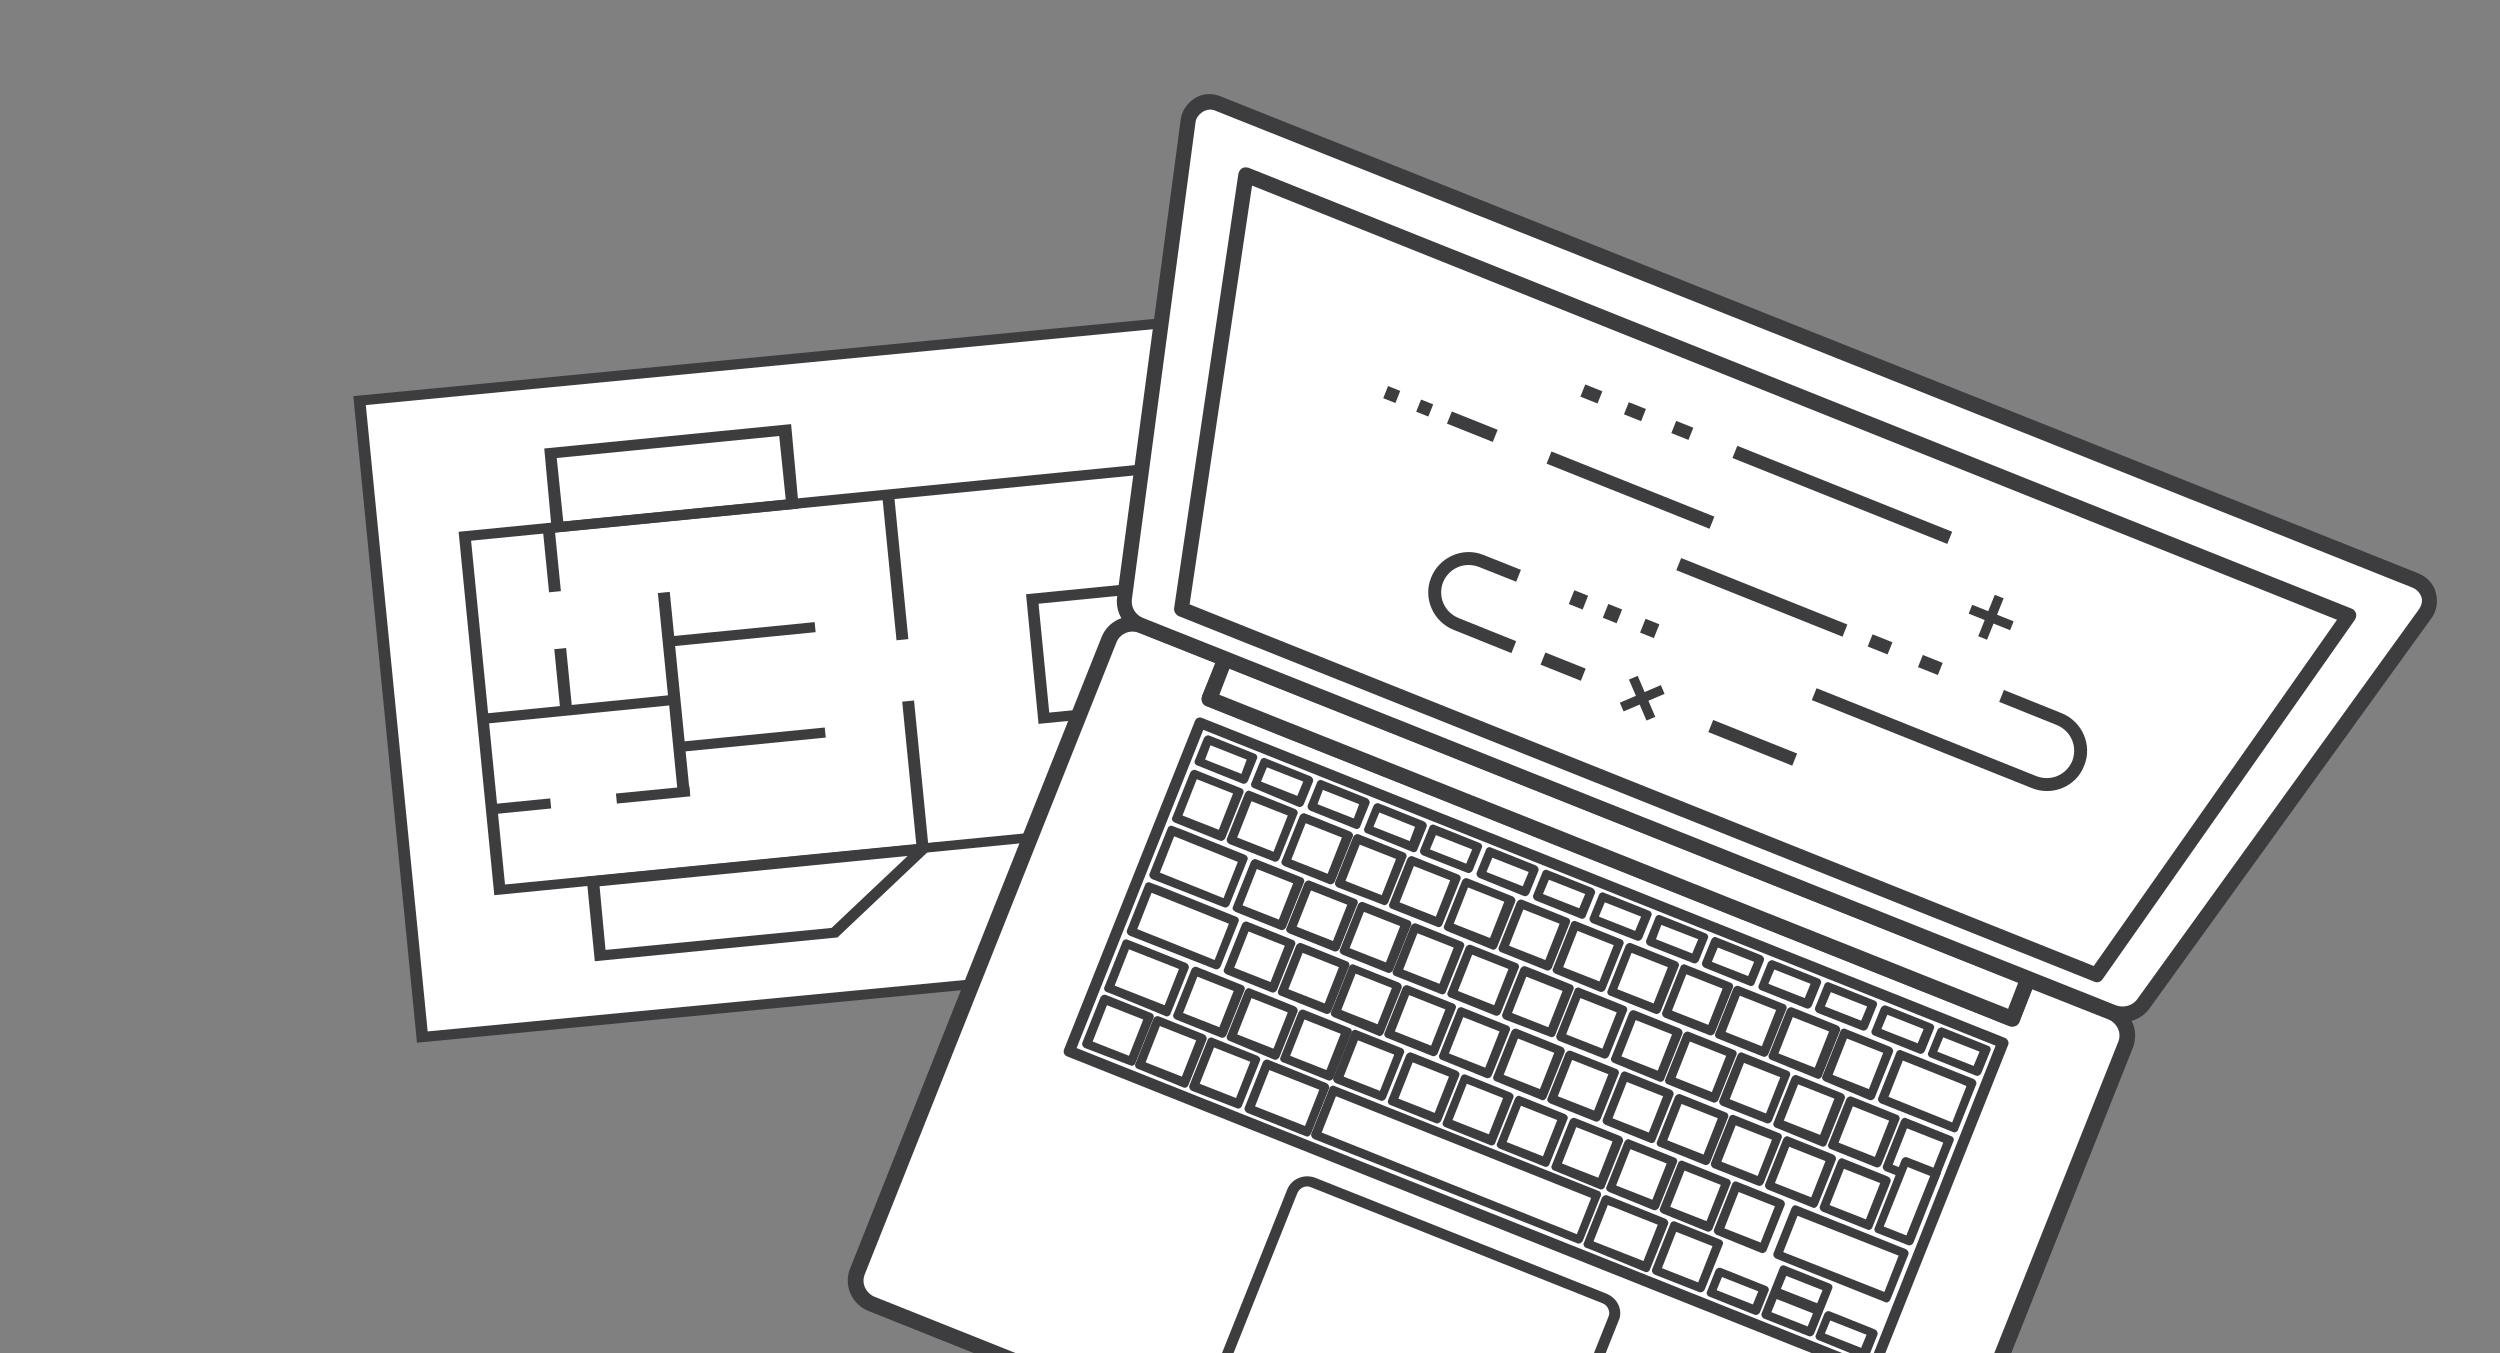 <?xml version="1.0" encoding="UTF-8"?>
<svg xmlns="http://www.w3.org/2000/svg" xmlns:xlink="http://www.w3.org/1999/xlink" id="Ebene_2" viewBox="0 0 420.3 227.5">
  <rect x="0" y="0" width="420.3" height="227.5" fill="#808080" stroke="none"/>
  <defs>
    <style>.cls-1{fill:none;}.cls-2{clip-path:url(#clippath);}.cls-3{fill:#fff;}.cls-4{fill:#3d3d3f;}.cls-5{clip-path:url(#clippath-1);}</style>
    <clipPath id="clippath">
      <rect class="cls-1" width="420.3" height="227.5"></rect>
    </clipPath>
    <clipPath id="clippath-1">
      <rect class="cls-1" width="420.3" height="227.5"></rect>
    </clipPath>
  </defs>
  <g id="Ebene_1-2">
    <g class="cls-2">
      <polygon class="cls-3" points="227.6 159.3 71 174.4 60.4 67.3 217 52.3 227.6 159.3"></polygon>
      <path class="cls-4" d="m228.6,160l-1,.1-157.5,15.2-10.7-108.7,1-.1,157.6-15.2,10.6,108.7Zm-156.7,13.4l154.6-14.8-10.4-105.4-154.6,14.9,10.4,105.3Z"></path>
      <rect class="cls-3" x="80.81" y="84.2" width="120.3" height="59.7" transform="translate(-10.51 14.38) rotate(-5.63)"></rect>
      <path class="cls-4" d="m204.8,138.5l-121.7,12-6-61.1,121.7-12,6,61.1Zm-119.9,10.2l117.9-11.6-5.7-57.8-117.9,11.6,5.7,57.8Z"></path>
      <rect class="cls-3" x="174.4" y="98.6" width="40.6" height="20.1" transform="translate(-9.72 19.63) rotate(-5.63)"></rect>
      <path class="cls-4" d="m217,117.5l-42.4,4.2-2.1-21.8,42.4-4.2,2.1,21.8Zm-40.6,2.3l38.4-3.8-1.8-18.3-38.4,3.8,1.8,18.3Z"></path>
      <line class="cls-1" x1="149.3" y1="83" x2="151.7" y2="107.5"></line>
      <rect class="cls-4" x="149.51" y="83" width="2" height="24.6" transform="translate(-8.64 15.26) rotate(-5.64)"></rect>
      <line class="cls-1" x1="152.7" y1="117.9" x2="155.2" y2="142.8"></line>
      <rect class="cls-4" x="152.9" y="117.81" width="2" height="25" transform="translate(-12.06 15.75) rotate(-5.64)"></rect>
      <path class="cls-4" d="m134.3,85.5l-41.5,4.1-1.3-14.2,41.5-4.1,1.3,14.2Zm-39.6,2.2l37.4-3.7-1.1-10.7-37.4,3.7,1.1,10.7Z"></path>
      <path class="cls-4" d="m140.8,157.6l-40.8,4-1.4-14.2,59.1-5.8-16.9,16Zm-39,2.1l38-3.7,12.8-12.1-51.8,5.1,1,10.7Z"></path>
      <polygon class="cls-4" points="116 133.7 114 133.9 112.5 118.6 81.3 121.7 81.1 120 112.3 116.9 110.6 99.7 112.6 99.5 116 133.7"></polygon>
      <rect class="cls-4" x="114.1" y="123.51" width="24.7" height="1.7" transform="translate(-11.59 13.01) rotate(-5.63)"></rect>
      <rect class="cls-4" x="112.4" y="105.8" width="24.7" height="1.7" transform="translate(-9.86 12.75) rotate(-5.63)"></rect>
      <rect class="cls-4" x="82.8" y="134.7" width="9.8" height="1.7" transform="translate(-12.87 9.26) rotate(-5.63)"></rect>
      <rect class="cls-4" x="103.6" y="132.8" width="12.4" height="1.7" transform="translate(-12.58 11.41) rotate(-5.63)"></rect>
      <rect class="cls-4" x="93.7" y="109.01" width="2" height="10.5" transform="translate(-10.72 9.81) rotate(-5.61)"></rect>
      <rect class="cls-4" x="91.8" y="89.2" width="2" height="10.3" transform="translate(-8.86 9.62) rotate(-5.66)"></rect>
    </g>
    <g class="cls-5">
      <path class="cls-3" d="m355,170.1l-14.1-5.6-2.7,6.8-135-53.8,2.7-6.8-14.1-5.6c-2.2-.9-4.6.2-5.5,2.4l-42.1,106.3c-.9,2.2.2,4.6,2.3,5.5l68.9,27.4c.6-1.3,2-1.9,3.3-1.4l20.6,8.2c1.3.5,1.9,1.9,1.4,3.2l68.9,27.4c2.2.9,4.6-.2,5.5-2.4l42.3-106.2c.9-2.1-.2-4.5-2.4-5.4Z"></path>
      <path class="cls-4" d="m146,220.4c-2.8-1.1-4.2-4.3-3.1-7.1l42.3-106.2c1.1-2.8,4.3-4.2,7.1-3.1l14.1,5.6h0c.3.1.6.4.7.7.1.3.1.7,0,1l-2.2,5.6,132.6,52.8,2.2-5.6c.1-.3.4-.6.7-.7.3-.1.7-.1,1,0l14.1,5.6h0c1.4.5,2.4,1.6,3,2.9.6,1.3.6,2.8.1,4.2l-42.3,106.2c-1.1,2.8-4.3,4.2-7.1,3.1l-68.9-27.4h0c-.6-.3-1-1-.7-1.6.2-.7-.1-1.4-.7-1.6l-20.6-8.2c-.6-.2-1.3.1-1.6.7-.3.6-1,.9-1.6.7l-69.1-27.6h0Zm58.4-108.9l-12.9-5.1c-1.5-.6-3.2.1-3.8,1.6l-42.3,106.2c-.3.7-.3,1.5,0,2.2s.9,1.3,1.6,1.6h0l67.9,27.1c1-1.2,2.7-1.6,4.2-1l20.6,8.2c1.5.6,2.4,2.1,2.4,3.6l67.9,27.1c1.5.6,3.2-.1,3.8-1.6l42.3-106.2c.3-.7.3-1.5,0-2.2s-.9-1.3-1.6-1.6h0l-12.9-5.1-2.1,5.5c-.1.3-.4.6-.7.7-.3.1-.7.1-1,0l-135-53.8h0c-.3-.1-.6-.4-.7-.7-.1-.3-.1-.7,0-1l2.3-5.5Z"></path>
      <path class="cls-4" d="m206.2,235.2c-.9-.4-1.6-1-2-1.9s-.4-1.9,0-2.7l12.2-30.6c.7-1.8,2.8-2.7,4.7-2l49,19.5h0c.9.4,1.6,1,2,1.9s.4,1.9,0,2.7l-12.2,30.6c-.3.9-1,1.6-1.9,2s-1.9.4-2.8,0l-49-19.5h0Zm63.2-16.1l-49-19.5c-.9-.4-1.9.1-2.3,1l-12.2,30.6c-.2.4-.2.9,0,1.4.2.4.5.8,1,.9h0l49,19.5c.4.2.9.2,1.4,0,.4-.2.8-.5.9-1l12.2-30.6c.2-.4.2-.9,0-1.3-.2-.5-.5-.8-1-1h0Z"></path>
      <rect class="cls-3" x="268.51" y="68.4" width="7.3" height="145.3" transform="translate(40.42 341.7) rotate(-68.28)"></rect>
      <path class="cls-4" d="m202.8,118.7c-.3-.1-.6-.4-.7-.7-.1-.3-.1-.7,0-1l2.7-6.8c.3-.7,1-1,1.7-.7l135,53.8h0c.7.3,1,1,.7,1.7l-2.7,6.8c-.1.3-.4.6-.7.7-.3.1-.7.1-1,0l-135-53.8h0Zm3.9-6.3l-1.7,4.4,132.6,52.8,1.7-4.4-132.6-52.8Z"></path>
      <rect class="cls-3" x="228.48" y="103.39" width="59.5" height="145.3" transform="translate(-.87 350.8) rotate(-68.28)"></rect>
      <path class="cls-4" d="m179.4,177.6c-.5-.2-.7-.7-.5-1.2l22-55.2c.2-.5.7-.7,1.2-.5l135,53.8h0c.2.1.4.3.5.5s.1.5,0,.7l-22,55.2c-.2.5-.7.7-1.2.5l-135-53.8h0Zm22.9-54.9l-21.3,53.5,133.3,53.1,21.2-53.5-133.2-53.1Z"></path>
      <path class="cls-3" d="m406.1,97.6l-19.5-7.8L224.2,25.1l-19.5-7.8c-2.2-.9-4.6.6-5,2.9l-10.7,80.2c-.3,2,.8,3.8,2.7,4.6l.5.2,162.5,64.7.5.2c1.8.7,3.9.1,5.1-1.5l47.4-65.6c1.4-1.8.6-4.5-1.6-5.4Z"></path>
      <path class="cls-4" d="m191.3,106.3c-2.4-.9-3.8-3.4-3.5-5.9l10.7-80.3c.2-1.5,1.1-2.8,2.4-3.6,1.3-.8,2.9-.9,4.3-.3l201.4,80.2h0c1.4.6,2.5,1.7,2.9,3.2s.2,3-.7,4.3l-47.4,65.6c-1.5,2.1-4.2,2.9-6.6,1.9l-.5-.2-163-64.9h0Zm214.3-7.5L204.3,18.6c-.7-.3-1.4-.2-2.1.2-.6.4-1.1,1-1.2,1.7l-10.7,80.2c-.2,1.4.6,2.7,1.9,3.2h0l.5.2,162.5,64.7.5.2c1.3.5,2.8.1,3.6-1l47.4-65.6c.4-.6.6-1.3.4-2-.3-.8-.8-1.3-1.5-1.6Z"></path>
      <rect class="cls-3" x="204.14" y="123.64" width="4" height="8.1" transform="translate(11.23 271.95) rotate(-68.28)"></rect>
      <path class="cls-4" d="m201.3,128.7c-.4-.1-.6-.6-.4-.9l1.5-3.7c.1-.2.2-.3.4-.4s.4-.1.6,0l7.5,3h0c.4.1.6.6.4.9l-1.5,3.7c-.1.2-.2.3-.4.4s-.4.1-.6,0l-7.5-3h0Zm2.2-3.4l-.9,2.4,6.1,2.4.9-2.4-6.1-2.4Z"></path>
      <rect class="cls-3" x="213.53" y="127.46" width="4" height="8.1" transform="translate(13.54 283) rotate(-68.26)"></rect>
      <path class="cls-4" d="m210.8,132.5c-.4-.1-.6-.6-.4-.9l1.5-3.7c.1-.4.6-.6.9-.4l7.5,3h0c.2.1.3.2.4.4.1.2.1.4,0,.6l-1.5,3.7c-.1.2-.2.3-.4.4-.2.1-.4.1-.6,0l-7.4-3.1h0Zm2.2-3.5l-1,2.4,6.1,2.4,1-2.4-6.1-2.4Z"></path>
      <rect class="cls-3" x="223.02" y="131.23" width="4" height="8.1" transform="translate(16.05 294.22) rotate(-68.27)"></rect>
      <path class="cls-4" d="m220.3,136.3c-.2-.1-.3-.2-.4-.4-.1-.2-.1-.4,0-.6l1.5-3.7c.1-.4.6-.6.9-.4l7.5,3h0c.2.1.3.2.4.4.1.2.1.4,0,.6l-1.5,3.7c-.1.4-.6.6-.9.4l-7.5-3h0Zm2.1-3.5l-.9,2.4,6.1,2.4.9-2.4-6.1-2.4Z"></path>
      <rect class="cls-3" x="232.55" y="134.99" width="4" height="8.1" transform="translate(18.52 305.41) rotate(-68.26)"></rect>
      <path class="cls-4" d="m229.8,140.1c-.4-.1-.6-.6-.4-.9l1.5-3.7c.1-.2.2-.3.4-.4.2-.1.4-.1.6,0l7.5,3h0c.2.1.3.2.4.4.1.2.1.4,0,.6l-1.5,3.7c-.1.4-.6.6-.9.4l-7.6-3.1h0Zm2.1-3.5l-1,2.4,6.1,2.4.9-2.4-6-2.4Z"></path>
      <rect class="cls-3" x="242.05" y="138.75" width="4" height="8.1" transform="translate(21.01 316.6) rotate(-68.26)"></rect>
      <path class="cls-4" d="m239.2,143.8c-.2-.1-.3-.2-.4-.4-.1-.2-.1-.4,0-.6l1.5-3.7c.1-.4.6-.6.9-.4l7.5,3h0c.4.1.6.6.4.9l-1.5,3.7c-.1.2-.2.3-.4.4-.2.1-.4.1-.6,0l-7.4-2.9h0Zm2.2-3.4l-1,2.4,6.1,2.4,1-2.4-6.1-2.4Z"></path>
      <rect class="cls-3" x="251.47" y="142.49" width="4" height="8.1" transform="translate(23.53 327.78) rotate(-68.28)"></rect>
      <path class="cls-4" d="m248.7,147.6c-.2-.1-.3-.2-.4-.4-.1-.2-.1-.4,0-.6l1.5-3.7c.1-.4.6-.6.9-.4l7.5,3h0c.2.1.3.2.4.4.1.2.1.4,0,.6l-1.5,3.7c-.1.2-.2.3-.4.4-.2.1-.4.1-.6,0l-7.4-3h0Zm2.2-3.4l-1,2.4,6.1,2.4,1-2.4-6.1-2.4Z"></path>
      <rect class="cls-3" x="260.94" y="146.34" width="4" height="8.1" transform="translate(25.96 339.05) rotate(-68.29)"></rect>
      <path class="cls-4" d="m258.2,151.4c-.2-.1-.3-.2-.4-.4-.1-.2-.1-.4,0-.6l1.5-3.7c.1-.4.6-.6.9-.4l7.5,3h0c.2.1.3.2.4.4s.1.4,0,.6l-1.5,3.7c-.1.4-.6.6-.9.4l-7.5-3h0Zm2.2-3.5l-1,2.4,6.1,2.4,1-2.4-6.1-2.4Z"></path>
      <rect class="cls-3" x="270.44" y="150.11" width="4" height="8.1" transform="translate(28.36 350.15) rotate(-68.27)"></rect>
      <path class="cls-4" d="m267.7,155.2c-.2-.1-.3-.2-.4-.4s-.1-.4,0-.6l1.5-3.7c.1-.4.6-.6.9-.4l7.5,3h0c.4.1.6.6.4.9l-1.5,3.7c-.1.2-.2.3-.4.4s-.4.1-.6,0l-7.4-2.9h0Zm2.1-3.5l-1,2.4,6.1,2.4,1-2.4-6.1-2.4Z"></path>
      <rect class="cls-3" x="279.97" y="153.89" width="4" height="8.1" transform="translate(30.78 361.3) rotate(-68.25)"></rect>
      <path class="cls-4" d="m277.2,159c-.2-.1-.3-.2-.4-.4s-.1-.4,0-.6l1.5-3.7c.1-.4.6-.6.9-.4l7.5,3h0c.4.1.6.6.4.9l-1.5,3.7c-.1.2-.2.3-.4.4s-.4.1-.6,0l-7.4-2.9h0Zm2.1-3.5l-.9,2.4,6.1,2.4,1-2.4-6.2-2.4Z"></path>
      <rect class="cls-3" x="289.38" y="157.62" width="4" height="8.1" transform="translate(33.24 372.39) rotate(-68.25)"></rect>
      <path class="cls-4" d="m286.6,162.7c-.2-.1-.3-.2-.4-.4s-.1-.4,0-.6l1.5-3.7c.2-.4.6-.6.9-.4l7.5,3h0c.2.1.3.2.4.4s.1.4,0,.6l-1.5,3.7c-.1.4-.6.6-.9.4l-7.5-3h0Zm2.2-3.4l-1,2.4,6.1,2.4,1-2.4-6.1-2.4Z"></path>
      <rect class="cls-3" x="298.88" y="161.39" width="4" height="8.1" transform="translate(35.92 383.83) rotate(-68.3)"></rect>
      <path class="cls-4" d="m296.1,166.5c-.4-.1-.6-.6-.4-.9l1.5-3.7c.1-.2.2-.3.4-.4s.4-.1.6,0l7.5,3h0c.4.1.6.6.4.9l-1.5,3.7c-.1.2-.2.3-.4.4s-.4.1-.6,0l-7.5-3h0Zm2.2-3.5l-1,2.4,6.1,2.4,1-2.4-6.1-2.4Z"></path>
      <rect class="cls-3" x="308.36" y="165.25" width="4" height="8.1" transform="translate(38.12 394.84) rotate(-68.25)"></rect>
      <path class="cls-4" d="m305.6,170.3c-.2-.1-.3-.2-.4-.4s-.1-.4,0-.6l1.5-3.7c.1-.4.6-.6.9-.4l7.5,3c.4.1.6.6.4.9l-1.5,3.7c-.1.2-.2.3-.4.4s-.4.1-.6,0l-7.4-2.9h0Zm2.2-3.5l-1,2.4,6.1,2.4,1-2.4-6.1-2.4Z"></path>
      <rect class="cls-3" x="290.22" y="213.01" width="3.8" height="8.1" transform="translate(-17.5 408.34) rotate(-68.32)"></rect>
      <path class="cls-4" d="m287.4,218c-.4-.1-.6-.6-.4-.9l1.4-3.5c.1-.2.2-.3.4-.4s.4-.1.6,0l7.5,3h0c.4.1.6.6.4.9l-1.4,3.5c-.1.2-.2.3-.4.4s-.4.1-.6,0l-7.5-3h0Zm2.1-3.3l-.9,2.2,6.1,2.4.9-2.2-6.1-2.4Z"></path>
      <rect class="cls-3" x="299.46" y="216.69" width="3.8" height="8.1" transform="translate(-15.26 418.98) rotate(-68.27)"></rect>
      <path class="cls-4" d="m296.6,221.7c-.2-.1-.3-.2-.4-.4s-.1-.4,0-.6l1.4-3.5c.1-.4.6-.6.9-.4l7.5,3h0c.4.1.6.6.4.9l-1.4,3.5c-.1.2-.2.3-.4.4s-.4.1-.6,0l-7.4-2.9h0Zm2.1-3.3l-.9,2.2,6.1,2.4.9-2.2-6.1-2.4Z"></path>
      <rect class="cls-3" x="300.96" y="212.7" width="3.8" height="8.1" transform="translate(-10.58 417.89) rotate(-68.28)"></rect>
      <path class="cls-4" d="m298.2,217.7c-.2-.1-.3-.2-.4-.4s-.1-.4,0-.6l1.4-3.5c.1-.4.6-.6.9-.4l7.5,3h0c.4.1.6.6.4.9l-1.4,3.5c-.1.2-.2.3-.4.4s-.4.1-.6,0l-7.4-2.9Zm2.1-3.2l-.9,2.2,6.1,2.4.9-2.2-6.1-2.4Z"></path>
      <rect class="cls-3" x="308.5" y="220.25" width="3.8" height="8.1" transform="translate(-12.85 429.65) rotate(-68.28)"></rect>
      <path class="cls-4" d="m305.7,225.3c-.4-.1-.6-.6-.4-.9l1.4-3.5c.1-.2.2-.3.4-.4s.4-.1.6,0l7.5,3h0c.2.1.3.2.4.4s.1.4,0,.6l-1.4,3.5c-.1.4-.6.6-.9.4l-7.6-3.1h0Zm2-3.3l-.9,2.2,6.1,2.4.9-2.2-6.1-2.4Z"></path>
      <rect class="cls-3" x="317.88" y="169.03" width="4" height="8.1" transform="translate(40.72 406.21) rotate(-68.28)"></rect>
      <path class="cls-4" d="m315.1,174.1c-.4-.1-.6-.6-.4-.9l1.5-3.7c.1-.2.2-.3.4-.4s.4-.1.6,0l7.5,3c.4.1.6.6.4.9l-1.5,3.7c-.1.2-.2.3-.4.4s-.4.1-.6,0l-7.5-3h0Zm2.2-3.5l-1,2.4,6.1,2.4,1-2.4-6.1-2.4Z"></path>
      <rect class="cls-3" x="327.3" y="172.74" width="4" height="8.1" transform="translate(43.19 417.27) rotate(-68.28)"></rect>
      <path class="cls-4" d="m324.6,177.8c-.4-.1-.6-.6-.4-.9l1.5-3.7c.1-.2.2-.3.4-.4s.4-.1.6,0l7.5,3h0c.4.1.6.6.4.9l-1.5,3.7c-.1.2-.2.3-.4.4s-.4.1-.6,0l-7.5-3h0Zm2.1-3.4l-1,2.4,6.1,2.4,1-2.4-6.1-2.4Z"></path>
      <rect class="cls-3" x="198.99" y="131.27" width="8.1" height="8.1" transform="translate(2.24 273.94) rotate(-68.3)"></rect>
      <path class="cls-4" d="m197.5,138.3c-.4-.2-.6-.6-.4-.9l3-7.5c.1-.2.2-.3.4-.4s.4-.1.6,0l7.5,3h0c.4.1.6.6.4.9l-3,7.5c-.1.2-.2.3-.4.4-.2.1-.4.1-.6,0l-7.5-3h0Zm3.7-7.3l-2.4,6.1,6.1,2.4,2.4-6.1-6.1-2.4Z"></path>
      <rect class="cls-3" x="208.22" y="134.9" width="8.1" height="8.1" transform="translate(4.58 284.66) rotate(-68.26)"></rect>
      <path class="cls-4" d="m206.7,141.9c-.2-.1-.3-.2-.4-.4-.1-.2-.1-.4,0-.6l3-7.5c.2-.4.6-.6.9-.4l7.5,3h0c.4.2.6.6.4.9l-3,7.5c-.1.2-.2.3-.4.4-.2.1-.4.1-.6,0l-7.4-2.9h0Zm3.7-7.2l-2.4,6.1,6.1,2.4,2.4-6.1-6.1-2.4Z"></path>
      <rect class="cls-3" x="217.32" y="138.61" width="8.1" height="8.1" transform="translate(6.95 295.56) rotate(-68.29)"></rect>
      <path class="cls-4" d="m215.9,145.6c-.4-.2-.6-.6-.4-.9l3-7.5c.1-.2.2-.3.4-.4.2-.1.4-.1.6,0l7.5,3h0c.4.2.6.6.4.9l-3,7.5c-.1.2-.2.3-.4.4-.2.1-.4.1-.6,0l-7.5-3h0Zm3.6-7.2l-2.4,6.1,6.1,2.4,2.4-6.1-6.1-2.4Z"></path>
      <rect class="cls-3" x="226.39" y="142.19" width="8.1" height="8.1" transform="translate(9.33 306.25) rotate(-68.29)"></rect>
      <path class="cls-4" d="m224.9,149.2c-.2-.1-.3-.2-.4-.4-.1-.2-.1-.4,0-.6l3-7.5c.1-.2.2-.3.4-.4.2-.1.4-.1.6,0l7.5,3h0c.4.1.6.6.4.9l-3,7.5c-.2.4-.6.6-.9.4l-7.6-2.9h0Zm3.7-7.2l-2.4,6.1,6.1,2.4,2.4-6.1-6.1-2.4Z"></path>
      <rect class="cls-3" x="235.56" y="145.86" width="8.1" height="8.1" transform="translate(11.72 317.1) rotate(-68.3)"></rect>
      <path class="cls-4" d="m234,152.8c-.4-.1-.6-.6-.4-.9l3-7.5c.1-.2.2-.3.4-.4.2-.1.4-.1.6,0l7.5,3h0c.4.1.6.6.4.9l-3,7.5c-.1.4-.6.6-.9.4l-7.6-3h0Zm3.7-7.2l-2.4,6.1,6.1,2.4,2.4-6.1-6.1-2.4Z"></path>
      <rect class="cls-3" x="244.7" y="149.42" width="8.1" height="8.1" transform="translate(14.1 327.74) rotate(-68.27)"></rect>
      <path class="cls-4" d="m243.2,156.5c-.4-.2-.6-.6-.4-.9l3-7.5c.1-.2.2-.3.4-.4.2-.1.4-.1.6,0l7.5,3h0c.2.1.3.2.4.4.1.2.1.4,0,.6l-3,7.5c-.2.4-.6.6-.9.4l-7.6-3.1h0Zm3.6-7.3l-2.4,6.1,6.1,2.4,2.4-6.1-6.1-2.4Z"></path>
      <rect class="cls-3" x="253.93" y="153.15" width="8.1" height="8.1" transform="translate(16.48 338.71) rotate(-68.28)"></rect>
      <path class="cls-4" d="m252.4,160.1c-.4-.1-.6-.6-.4-.9l3-7.5c.1-.2.2-.3.4-.4.2-.1.4-.1.6,0l7.5,3h0c.4.1.6.6.4.9l-3,7.5c-.1.2-.2.3-.4.4-.2.1-.4.1-.6,0l-7.5-3h0Zm3.7-7.2l-2.4,6.1,6.1,2.4,2.4-6.1-6.1-2.4Z"></path>
      <rect class="cls-3" x="263.01" y="156.74" width="8.1" height="8.1" transform="translate(18.83 349.36) rotate(-68.27)"></rect>
      <path class="cls-4" d="m261.5,163.7c-.4-.2-.6-.6-.4-.9l3-7.5c.1-.4.6-.6.9-.4l7.5,3h0c.4.1.6.6.4.9l-3,7.5c-.1.2-.2.3-.4.4s-.4.1-.6,0l-7.4-3h0Zm3.7-7.2l-2.4,6.1,6.1,2.4,2.4-6.1-6.1-2.4Z"></path>
      <rect class="cls-3" x="272.11" y="160.43" width="8.1" height="8.1" transform="translate(21.19 360.21) rotate(-68.29)"></rect>
      <path class="cls-4" d="m270.7,167.4c-.4-.1-.6-.6-.4-.9l3-7.5c.1-.2.2-.3.4-.4s.4-.1.6,0l7.5,3h0c.4.2.6.6.4.9l-3,7.5c-.1.2-.2.3-.4.4s-.4.1-.6,0l-7.5-3h0Zm3.6-7.2l-2.4,6.1,6.1,2.4,2.4-6.1-6.1-2.4Z"></path>
      <rect class="cls-3" x="281.32" y="164.1" width="8.1" height="8.1" transform="translate(23.56 371.05) rotate(-68.28)"></rect>
      <path class="cls-4" d="m279.9,171.1c-.2-.1-.3-.2-.4-.4s-.1-.4,0-.6l3-7.5c.1-.4.6-.6.9-.4l7.5,3h0c.4.1.6.6.4.9l-3,7.5c-.1.2-.2.3-.4.4s-.4.1-.6,0l-7.4-2.9h0Zm3.6-7.3l-2.4,6.1,6.1,2.4,2.4-6.1-6.1-2.4Z"></path>
      <rect class="cls-3" x="290.34" y="167.65" width="8.1" height="8.1" transform="translate(25.98 381.7) rotate(-68.29)"></rect>
      <path class="cls-4" d="m288.8,174.6c-.4-.1-.6-.6-.4-.9l3-7.5c.1-.2.2-.3.4-.4s.4-.1.6,0l7.5,3h0c.4.1.6.6.4.9l-3,7.5c-.1.2-.2.3-.4.4s-.4.1-.6,0l-7.5-3h0Zm3.7-7.2l-2.4,6.1,6.1,2.4,2.4-6.1-6.1-2.4Z"></path>
      <rect class="cls-3" x="299.19" y="171.21" width="8.1" height="8.1" transform="translate(28.22 392.13) rotate(-68.28)"></rect>
      <path class="cls-4" d="m297.8,178.2c-.4-.1-.6-.6-.4-.9l3-7.5c.1-.2.2-.3.4-.4s.4-.1.6,0l7.5,3h0c.2.1.3.2.4.4s.1.4,0,.6l-3,7.5c-.1.4-.6.6-.9.4l-7.6-3.1h0Zm3.6-7.2l-2.4,6.1,6.1,2.4,2.4-6.1-6.1-2.4Z"></path>
      <rect class="cls-3" x="308.27" y="174.79" width="8.1" height="8.1" transform="translate(30.48 402.67) rotate(-68.25)"></rect>
      <path class="cls-4" d="m306.8,181.8c-.4-.2-.6-.6-.4-.9l3-7.5c.1-.4.6-.6.9-.4l7.5,3h0c.2.1.3.2.4.4s.1.4,0,.6l-3,7.5c-.1.2-.2.3-.4.4s-.4.1-.6,0l-7.4-3.1h0Zm3.7-7.2l-2.4,6.1,6.1,2.4,2.4-6.1-6.1-2.4Z"></path>
      <polygon class="cls-3" points="329.9 181.5 324 179.2 319.5 177.4 316.5 184.9 321 186.7 327 189 328.5 189.7 331.5 182.2 329.9 181.5"></polygon>
      <path class="cls-4" d="m316.2,185.5c-.2-.1-.3-.2-.4-.4s-.1-.4,0-.6l3-7.5c.1-.4.6-.6.9-.4l12.1,4.8h0c.2.1.3.2.4.4s.1.4,0,.6l-3,7.5c-.1.4-.6.6-.9.4l-12.1-4.8h0Zm3.7-7.2l-2.4,6.1,10.7,4.3,2.4-6.1-.9-.4h0l-9.8-3.9Z"></path>
      <rect class="cls-3" x="318.46" y="189.82" width="8.1" height="8.1" transform="translate(23.05 421.73) rotate(-68.28)"></rect>
      <path class="cls-4" d="m317,196.9c-.2-.1-.3-.2-.4-.4s-.1-.4,0-.6l3-7.5c.2-.4.6-.6.9-.4l7.5,3h0c.4.1.6.6.4.9l-3,7.5c-.1.2-.2.3-.4.4s-.4.1-.6,0l-7.4-2.9h0Zm3.6-7.2l-2.4,6.1,6.1,2.4,2.4-6.1-6.1-2.4Z"></path>
      <rect class="cls-3" x="309.33" y="186.2" width="8.1" height="8.1" transform="translate(20.71 411.03) rotate(-68.29)"></rect>
      <path class="cls-4" d="m307.8,193.2c-.4-.1-.6-.6-.4-.9l3-7.5c.1-.2.2-.3.4-.4s.4-.1.6,0l7.5,3h0c.4.1.6.6.4.9l-3,7.5c-.1.2-.2.3-.4.4s-.4.1-.6,0l-7.5-3h0Zm3.7-7.2l-2.4,6.1,6.1,2.4,2.4-6.1-6.1-2.4Z"></path>
      <rect class="cls-3" x="300.11" y="182.56" width="8.1" height="8.1" transform="translate(18.28 400.18) rotate(-68.29)"></rect>
      <path class="cls-4" d="m298.6,189.6c-.4-.1-.6-.6-.4-.9l3-7.5c.1-.2.2-.3.4-.4s.4-.1.6,0l7.5,3h0c.2.1.3.2.4.4s.1.4,0,.6l-3,7.5c-.1.4-.6.6-.9.4l-7.6-3.1h0Zm3.7-7.3l-2.4,6.1,6.1,2.4,2.4-6.1-6.1-2.4Z"></path>
      <rect class="cls-3" x="291.03" y="178.97" width="8.1" height="8.1" transform="translate(15.85 389.41) rotate(-68.28)"></rect>
      <path class="cls-4" d="m289.5,185.9c-.2-.1-.3-.2-.4-.4s-.1-.4,0-.6l3-7.5c.2-.4.6-.6.9-.4l7.5,3h0c.4.1.6.6.4.9l-3,7.5c-.1.2-.2.3-.4.4s-.4.1-.6,0l-7.4-2.9h0Zm3.7-7.2l-2.4,6.1,6.1,2.4,2.4-6.1-6.1-2.4Z"></path>
      <rect class="cls-3" x="281.94" y="175.36" width="8.1" height="8.1" transform="translate(13.5 378.72) rotate(-68.28)"></rect>
      <path class="cls-4" d="m280.4,182.3c-.4-.1-.6-.6-.4-.9l3-7.5c.1-.2.2-.3.4-.4s.4-.1.6,0l7.5,3h0c.4.1.6.6.4.9l-3,7.5c-.1.2-.2.3-.4.4s-.4.1-.6,0l-7.5-3h0Zm3.7-7.2l-2.4,6.1,6.1,2.4,2.4-6.1-6.1-2.4Z"></path>
      <rect class="cls-3" x="272.78" y="171.65" width="8.1" height="8.1" transform="translate(11.14 367.82) rotate(-68.27)"></rect>
      <path class="cls-4" d="m271.3,178.7c-.4-.2-.6-.6-.4-.9l3-7.5c.1-.2.2-.3.4-.4s.4-.1.6,0l7.5,3h0c.2.1.3.2.4.4s.1.4,0,.6l-3,7.5c-.1.4-.6.6-.9.4l-7.6-3.1h0Zm3.7-7.2l-2.4,6.1,6.1,2.4,2.4-6.1-6.1-2.4Z"></path>
      <rect class="cls-3" x="263.53" y="167.93" width="8.1" height="8.1" transform="translate(8.82 356.97) rotate(-68.29)"></rect>
      <path class="cls-4" d="m262.1,175c-.2-.1-.3-.2-.4-.4s-.1-.4,0-.6l3-7.5c.1-.4.6-.6.9-.4l7.5,3h0c.4.1.6.6.4.9l-3,7.5c-.1.2-.2.3-.4.4s-.4.1-.6,0l-7.4-2.9h0Zm3.6-7.2l-2.4,6.1,6.1,2.4,2.4-6.1-6.1-2.4Z"></path>
      <rect class="cls-3" x="254.46" y="164.35" width="8.1" height="8.1" transform="translate(6.41 346.25) rotate(-68.28)"></rect>
      <path class="cls-4" d="m253,171.4c-.2-.1-.3-.2-.4-.4-.1-.2-.1-.4,0-.6l3-7.5c.1-.2.2-.3.4-.4.2-.1.4-.1.6,0l7.5,3h0c.4.1.6.6.4.9l-3,7.5c-.1.4-.6.6-.9.4l-7.6-2.9h0Zm3.6-7.2l-2.4,6.1,6.1,2.4,2.4-6.1-6.1-2.4Z"></path>
      <rect class="cls-3" x="245.33" y="160.77" width="8.1" height="8.1" transform="translate(3.98 335.52) rotate(-68.28)"></rect>
      <path class="cls-4" d="m243.8,167.7c-.4-.1-.6-.6-.4-.9l3-7.5c.1-.2.2-.3.4-.4.2-.1.4-.1.6,0l7.5,3h0c.4.1.6.6.4.9l-3,7.5c-.1.2-.2.3-.4.4-.2.1-.4.1-.6,0l-7.5-3h0Zm3.7-7.2l-2.4,6.1,6.1,2.4,2.4-6.1-6.1-2.4Z"></path>
      <rect class="cls-3" x="236.11" y="157.09" width="8.1" height="8.1" transform="translate(1.58 324.61) rotate(-68.28)"></rect>
      <path class="cls-4" d="m234.6,164.1c-.4-.1-.6-.6-.4-.9l3-7.5c.1-.2.2-.3.4-.4.2-.1.4-.1.6,0l7.5,3h0c.4.1.6.6.4.9l-3,7.5c-.1.4-.6.6-.9.4l-7.6-3h0Zm3.7-7.2l-2.4,6.1,6.1,2.4,2.4-6.1-6.1-2.4Z"></path>
      <rect class="cls-3" x="227.08" y="153.53" width="8.1" height="8.1" transform="translate(-.74 314.07) rotate(-68.3)"></rect>
      <path class="cls-4" d="m225.7,160.5c-.4-.2-.6-.6-.4-.9l3-7.5c.1-.2.2-.3.4-.4.2-.1.4-.1.6,0l7.5,3h0c.4.1.6.6.4.9l-3,7.5c-.1.2-.2.3-.4.4-.2.1-.4.1-.6,0l-7.5-3h0Zm3.6-7.2l-2.4,6.1,6.1,2.4,2.4-6.1-6.1-2.4Z"></path>
      <rect class="cls-3" x="218.24" y="149.98" width="8.1" height="8.1" transform="translate(-3.04 303.58) rotate(-68.29)"></rect>
      <path class="cls-4" d="m216.7,156.9c-.4-.2-.6-.6-.4-.9l3-7.5c.1-.2.2-.3.4-.4.2-.1.4-.1.6,0l7.5,3h0c.4.1.6.6.4.9l-3,7.5c-.1.2-.2.3-.4.4-.2.1-.4.1-.6,0l-7.5-3h0Zm3.7-7.2l-2.4,6.1,6.1,2.4,2.4-6.1-6.1-2.4Z"></path>
      <rect class="cls-3" x="209.21" y="146.31" width="8.1" height="8.1" transform="translate(-5.36 292.81) rotate(-68.27)"></rect>
      <path class="cls-4" d="m207.7,153.3c-.4-.2-.6-.6-.4-.9l3-7.5c.1-.2.2-.3.4-.4.2-.1.4-.1.6,0l7.5,3h0c.4.1.6.6.4.9l-3,7.5c-.1.2-.2.3-.4.4-.2.1-.4.1-.6,0l-7.5-3h0Zm3.6-7.2l-2.4,6.1,6.1,2.4,2.4-6.1-6.1-2.4Z"></path>
      <polygon class="cls-3" points="198.5 140.2 204.5 142.6 209 144.4 206 151.9 201.5 150.1 195.6 147.7 194 147.1 197 139.6 198.5 140.2"></polygon>
      <path class="cls-4" d="m193.7,147.8c-.2-.1-.3-.2-.4-.4-.1-.2-.1-.4,0-.6l3-7.5c.1-.4.6-.6.9-.4l1.6.6h0l10.5,4.2h0c.4.2.6.6.4.9l-3,7.5c-.1.2-.2.3-.4.4-.2.1-.4.1-.6,0l-12-4.7h0Zm3.7-7.2l-2.4,6.1,10.7,4.3,2.4-6.1-10.7-4.3Z"></path>
      <rect class="cls-3" x="305.47" y="200.91" width="8.1" height="19.7" transform="translate(-.87 420.24) rotate(-68.27)"></rect>
      <path class="cls-4" d="m298.6,211.6c-.2-.1-.3-.2-.4-.4s-.1-.4,0-.6l3-7.5c.2-.4.6-.6.9-.4l18.3,7.3h0c.2.1.3.2.4.4s.1.4,0,.6l-3,7.5c-.2.4-.6.6-.9.4l-18.3-7.3h0Zm3.6-7.2l-2.4,6.1,17,6.7,2.4-6.1-17-6.7Z"></path>
      <rect class="cls-3" x="290.12" y="200.66" width="8.1" height="8.1" transform="translate(-4.86 402.26) rotate(-68.28)"></rect>
      <path class="cls-4" d="m288.6,207.6c-.2-.1-.3-.2-.4-.4s-.1-.4,0-.6l3-7.5c.1-.4.6-.6.9-.4l7.5,3h0c.2.1.3.2.4.4s.1.4,0,.6l-3,7.5c-.1.2-.2.3-.4.4s-.4.1-.6,0l-7.4-3h0Zm3.7-7.2l-2.4,6.1,6.1,2.4,2.4-6.1-6.1-2.4Z"></path>
      <rect class="cls-3" x="281.07" y="197.07" width="8.1" height="8.1" transform="translate(-7.25 391.56) rotate(-68.28)"></rect>
      <path class="cls-4" d="m279.5,204c-.4-.2-.6-.6-.4-.9l3-7.5c.1-.4.6-.6.9-.4l7.5,3h0c.4.1.6.6.4.9l-3,7.5c-.1.2-.2.3-.4.4s-.4.1-.6,0l-7.4-3h0Zm3.7-7.2l-2.4,6.1,6.1,2.4,2.4-6.1-6.1-2.4Z"></path>
      <rect class="cls-3" x="271.88" y="193.42" width="8.1" height="8.1" transform="translate(-9.62 380.75) rotate(-68.28)"></rect>
      <path class="cls-4" d="m270.5,200.4c-.4-.2-.6-.6-.4-.9l3-7.5c.2-.4.6-.6.9-.4l7.5,3h0c.4.1.6.6.4.9l-3,7.5c-.1.2-.2.3-.4.4s-.4.1-.6,0l-7.4-3h0Zm3.6-7.2l-2.4,6.1,6.1,2.4,2.4-6.1-6.1-2.4Z"></path>
      <rect class="cls-3" x="262.82" y="189.76" width="8.1" height="8.1" transform="translate(-11.91 370.06) rotate(-68.29)"></rect>
      <path class="cls-4" d="m261.3,196.8c-.4-.1-.6-.6-.4-.9l3-7.5c.1-.2.2-.3.4-.4s.4-.1.6,0l7.5,3h0c.2.1.3.2.4.4s.1.4,0,.6l-3,7.5c-.1.4-.6.6-.9.4l-7.6-3.1h0Zm3.7-7.3l-2.4,6.1,6.1,2.4,2.4-6.1-6.1-2.4Z"></path>
      <rect class="cls-3" x="253.56" y="186.06" width="8.1" height="8.1" transform="translate(-14.33 359.1) rotate(-68.28)"></rect>
      <path class="cls-4" d="m252.1,193.1c-.4-.2-.6-.6-.4-.9l3-7.5c.2-.4.6-.6.9-.4l7.5,3h0c.4.2.6.6.4.9l-3,7.5c-.1.4-.6.6-.9.4l-7.5-3h0Zm3.6-7.2l-2.4,6.1,6.1,2.4,2.4-6.1-6.1-2.4Z"></path>
      <rect class="cls-3" x="244.49" y="182.43" width="8.1" height="8.1" transform="translate(-16.69 348.36) rotate(-68.28)"></rect>
      <path class="cls-4" d="m243,189.5c-.4-.1-.6-.6-.4-.9l3-7.5c.1-.4.6-.6.9-.4l7.5,3h0c.4.2.6.6.4.9l-3,7.5c-.1.4-.6.6-.9.4l-7.5-3h0Zm3.6-7.3l-2.4,6.1,6.1,2.4,2.4-6.1-6.1-2.4Z"></path>
      <rect class="cls-3" x="235.36" y="178.85" width="8.1" height="8.1" transform="translate(-19.1 337.62) rotate(-68.28)"></rect>
      <path class="cls-4" d="m233.8,185.8c-.4-.1-.6-.6-.4-.9l3-7.5c.1-.2.2-.3.4-.4.2-.1.4-.1.6,0l7.5,3h0c.4.2.6.6.4.9l-3,7.5c-.1.2-.2.3-.4.4-.2.1-.4.1-.6,0l-7.5-3h0Zm3.7-7.2l-2.4,6.1,6.1,2.4,2.4-6.1-6.1-2.4Z"></path>
      <rect class="cls-3" x="226.13" y="175.19" width="8.1" height="8.1" transform="translate(-21.51 326.76) rotate(-68.28)"></rect>
      <path class="cls-4" d="m224.6,182.1c-.2-.1-.3-.2-.4-.4-.1-.2-.1-.4,0-.6l3-7.5c.1-.4.6-.6.9-.4l7.5,3h0c.4.1.6.6.4.9l-3,7.5c-.1.2-.2.3-.4.4-.2.1-.4.1-.6,0l-7.4-2.9h0Zm3.7-7.2l-2.4,6.1,6.1,2.4,2.4-6.1-6.1-2.4Z"></path>
      <rect class="cls-3" x="217.17" y="171.52" width="8.1" height="8.1" transform="translate(-23.77 316.08) rotate(-68.27)"></rect>
      <path class="cls-4" d="m215.7,178.6c-.4-.1-.6-.6-.4-.9l3-7.5c.1-.2.2-.3.4-.4.2-.1.4-.1.6,0l7.5,3h0c.4.1.6.6.4.9l-3,7.5c-.1.2-.2.3-.4.4-.2.1-.4.1-.6,0l-7.5-3h0Zm3.6-7.2l-2.4,6.1,6.1,2.4,2.4-6.1-6.1-2.4Z"></path>
      <rect class="cls-3" x="208.25" y="168.07" width="8.1" height="8.1" transform="translate(-26.16 305.66) rotate(-68.28)"></rect>
      <path class="cls-4" d="m206.7,175c-.4-.1-.6-.6-.4-.9l3-7.5c.2-.4.6-.6.9-.4l7.5,3h0c.2.1.3.2.4.4.1.2.1.4,0,.6l-3,7.5c-.1.2-.2.3-.4.4-.2.1-.4.1-.6,0l-7.4-3.1h0Zm3.7-7.2l-2.4,6.1,6.1,2.4,2.4-6.1-6.1-2.4Z"></path>
      <rect class="cls-3" x="199.22" y="164.4" width="8.1" height="8.1" transform="translate(-28.44 294.96) rotate(-68.28)"></rect>
      <path class="cls-4" d="m197.7,171.4c-.4-.2-.6-.6-.4-.9l3-7.5c.1-.2.2-.3.4-.4.2-.1.4-.1.6,0l7.5,3h0c.4.1.6.6.4.9l-3,7.5c-.1.2-.2.3-.4.4-.2.1-.4.1-.6,0l-7.5-3h0Zm3.6-7.2l-2.4,6.1,6.1,2.4,2.4-6.1-6.1-2.4Z"></path>
      <polygon class="cls-3" points="190.7 159.2 195.4 161.1 199.1 162.5 196.1 170 192.5 168.5 187.7 166.6 186.4 166.1 189.4 158.7 190.7 159.2"></polygon>
      <path class="cls-4" d="m187.4,167.3l-1.3-.5c-.4-.1-.6-.6-.4-.9l3-7.5c.1-.4.6-.6.9-.4l1.3.5h0l8.5,3.4h0c.2.1.3.2.4.4.1.2.1.4,0,.6l-3,7.5c-.1.4-.6.6-.9.4l-8.5-3.5Zm0-1.6l8.4,3.3,2.4-6.1-8.4-3.3-2.4,6.1Z"></path>
      <rect class="cls-3" x="183.87" y="169.18" width="8.1" height="8.1" transform="translate(-42.56 283.69) rotate(-68.28)"></rect>
      <path class="cls-4" d="m182.4,176.2c-.2-.1-.3-.2-.4-.4-.1-.2-.1-.4,0-.6l3-7.5c.1-.2.2-.3.4-.4.2-.1.4-.1.6,0l7.5,3h0c.4.1.6.6.4.9l-3,7.5c-.1.4-.6.6-.9.4l-7.6-2.9h0Zm3.7-7.2l-2.4,6.1,6.1,2.4,2.4-6.1-6.1-2.4Z"></path>
      <rect class="cls-3" x="192.82" y="172.76" width="8.1" height="8.1" transform="translate(-40.22 294.32) rotate(-68.29)"></rect>
      <path class="cls-4" d="m191.3,179.7c-.4-.1-.6-.6-.4-.9l3-7.5c.1-.2.2-.3.4-.4.2-.1.4-.1.6,0l7.5,3h0c.2.1.3.2.4.4.1.2.1.4,0,.6l-3,7.5c-.1.4-.6.6-.9.4l-7.6-3.1h0Zm3.7-7.2l-2.4,6.1,6.1,2.4,2.4-6.1-6.1-2.4Z"></path>
      <rect class="cls-3" x="201.89" y="176.33" width="8.1" height="8.1" transform="translate(-37.82 304.99) rotate(-68.29)"></rect>
      <path class="cls-4" d="m200.4,183.4c-.2-.1-.3-.2-.4-.4-.1-.2-.1-.4,0-.6l3-7.5c.1-.4.6-.6.9-.4l7.5,3h0c.4.2.6.6.4.9l-3,7.5c-.1.4-.6.6-.9.4l-7.5-2.9h0Zm3.7-7.3l-2.4,6.1,6.1,2.4,2.4-6.1-6.1-2.4Z"></path>
      <polygon class="cls-3" points="218.4 189.8 213.7 187.9 210 186.4 213 178.9 216.6 180.4 221.4 182.3 222.7 182.8 219.7 190.3 218.4 189.8"></polygon>
      <path class="cls-4" d="m209.7,187.1c-.2-.1-.3-.2-.4-.4-.1-.2-.1-.4,0-.6l3-7.5c.1-.2.2-.3.4-.4.2-.1.4-.1.6,0l9.7,3.9h0c.2.1.3.2.4.4.1.2.1.4,0,.6l-3,7.5c-.2.4-.6.6-.9.4l-1.3-.5h0l-8.5-3.4h0Zm3.7-7.2l-2.4,6.1,8.4,3.3,2.4-6.1-8.4-3.3Z"></path>
      <rect class="cls-3" x="279.7" y="207.3" width="8.1" height="8.1" transform="translate(-17.57 396.8) rotate(-68.29)"></rect>
      <path class="cls-4" d="m278.2,214.3c-.2-.1-.3-.2-.4-.4s-.1-.4,0-.6l3-7.5c.1-.4.6-.6.9-.4l7.5,3h0c.4.1.6.6.4.9l-3,7.5c-.1.2-.2.3-.4.4s-.4.1-.6,0l-7.4-2.9h0Zm3.6-7.2l-2.4,6.1,6.1,2.4,2.4-6.1-6.1-2.4Z"></path>
      <polygon class="cls-3" points="271.2 202.1 276 204 279.7 205.5 276.7 213 273 211.5 268.2 209.6 267 209.1 270 201.6 271.2 202.1"></polygon>
      <path class="cls-4" d="m268,210.3l-1.3-.5c-.4-.1-.6-.6-.4-.9l3-7.5c.1-.2.2-.3.4-.4s.4-.1.6,0l9.7,3.9h0c.2.1.3.2.4.4s.1.4,0,.6l-3,7.5c-.1.4-.6.6-.9.4l-8.5-3.5Zm-.1-1.6l8.4,3.3,2.4-6.1-7.8-3.1h0l-.6-.2-2.4,6.1Z"></path>
      <polygon class="cls-3" points="259.7 206.2 237.9 197.5 221.2 190.8 224.2 183.4 240.9 190 262.7 198.7 268.4 201 265.4 208.5 259.7 206.2"></polygon>
      <path class="cls-4" d="m220.9,191.5c-.2-.1-.3-.2-.4-.4-.1-.2-.1-.4,0-.6l3-7.5c.1-.4.6-.6.9-.4l44.3,17.6h0c.4.1.6.6.4.9l-3,7.5c-.1.2-.2.3-.4.4s-.4.1-.6,0l-5.7-2.3h0l-38.5-15.2h0Zm3.7-7.2l-2.4,6.1,42.9,17.1,2.4-6.1-42.9-17.1Z"></path>
      <rect class="cls-3" x="314.48" y="199.25" width="12.2" height="5.5" transform="translate(14.33 425.12) rotate(-68.29)"></rect>
      <path class="cls-4" d="m315.6,207.3c-.4-.1-.6-.6-.4-.9l4.5-11.4c.1-.2.2-.3.4-.4s.4-.1.6,0l5.1,2h0c.4.1.6.6.4.9l-4.5,11.4c-.1.2-.2.3-.4.4s-.4.1-.6,0l-5.1-2Zm5.1-11.1l-4,10,3.8,1.5,4-10-3.8-1.5Z"></path>
      <rect class="cls-3" x="307.81" y="196.72" width="8.1" height="8.1" transform="translate(9.95 416.21) rotate(-68.28)"></rect>
      <path class="cls-4" d="m306.4,203.7c-.2-.1-.3-.2-.4-.4s-.1-.4,0-.6l3-7.5c.2-.4.6-.6.9-.4l7.5,3h0c.2.1.3.2.4.4s.1.4,0,.6l-3,7.5c-.1.4-.6.6-.9.4l-7.5-3h0Zm3.6-7.2l-2.4,6.1,6.1,2.4,2.4-6.1-6.1-2.4Z"></path>
      <rect class="cls-3" x="298.7" y="193.01" width="8.1" height="8.1" transform="translate(7.61 405.34) rotate(-68.27)"></rect>
      <path class="cls-4" d="m297.2,200c-.2-.1-.3-.2-.4-.4s-.1-.4,0-.6l3-7.5c.2-.4.6-.6.9-.4l7.5,3h0c.2.1.3.2.4.4s.1.4,0,.6l-3,7.5c-.2.4-.6.6-.9.4l-7.5-3h0Zm3.6-7.2l-2.4,6.1,6.1,2.4,2.4-6.1-6.1-2.4Z"></path>
      <rect class="cls-3" x="289.56" y="189.36" width="8.1" height="8.1" transform="translate(5.31 394.65) rotate(-68.29)"></rect>
      <path class="cls-4" d="m288.1,196.4c-.2-.1-.3-.2-.4-.4s-.1-.4,0-.6l3-7.5c.1-.4.6-.6.9-.4l7.5,3h0c.4.1.6.6.4.9l-3,7.5c-.1.2-.2.3-.4.4s-.4.1-.6,0l-7.4-2.9h0Zm3.7-7.2l-2.4,6.1,6.1,2.4,2.4-6.1-6.1-2.4Z"></path>
      <rect class="cls-3" x="280.47" y="185.76" width="8.1" height="8.1" transform="translate(2.95 383.97) rotate(-68.3)"></rect>
      <path class="cls-4" d="m279,192.8c-.4-.1-.6-.6-.4-.9l3-7.5c.1-.2.2-.3.4-.4s.4-.1.6,0l7.5,3h0c.4.1.6.6.4.9l-3,7.5c-.1.2-.2.3-.4.4s-.4.1-.6,0l-7.5-3h0Zm3.7-7.2l-2.4,6.1,6.1,2.4,2.4-6.1-6.1-2.4Z"></path>
      <rect class="cls-3" x="271.35" y="182.19" width="8.1" height="8.1" transform="translate(.46 373.16) rotate(-68.28)"></rect>
      <path class="cls-4" d="m269.9,189.1c-.2-.1-.3-.2-.4-.4s-.1-.4,0-.6l3-7.5c.1-.4.6-.6.9-.4l7.5,3h0c.2.1.3.2.4.4s.1.4,0,.6l-3,7.5c-.1.4-.6.6-.9.4l-7.5-3h0Zm3.6-7.2l-2.4,6.1,6.1,2.4,2.4-6.1-6.1-2.4Z"></path>
      <rect class="cls-3" x="262.13" y="178.49" width="8.1" height="8.1" transform="translate(-1.92 362.24) rotate(-68.27)"></rect>
      <path class="cls-4" d="m260.6,185.5c-.4-.2-.6-.6-.4-.9l3-7.5c.1-.2.2-.3.4-.4s.4-.1.6,0l7.5,3h0c.4.1.6.6.4.9l-3,7.5c-.1.2-.2.3-.4.4s-.4.1-.6,0l-7.5-3h0Zm3.7-7.3l-2.4,6.1,6.1,2.4,2.4-6.1-6.1-2.4Z"></path>
      <rect class="cls-3" x="253.05" y="174.87" width="8.1" height="8.1" transform="translate(-4.28 351.52) rotate(-68.27)"></rect>
      <path class="cls-4" d="m251.5,181.8c-.4-.1-.6-.6-.4-.9l3-7.5c.1-.2.2-.3.4-.4.2-.1.4-.1.6,0l7.5,3h0c.2.1.3.2.4.4s.1.4,0,.6l-3,7.5c-.2.4-.6.6-.9.4l-7.6-3.1h0Zm3.7-7.2l-2.4,6.1,6.1,2.4,2.4-6.1-6.1-2.4Z"></path>
      <rect class="cls-3" x="243.86" y="171.17" width="8.1" height="8.1" transform="translate(-6.57 340.75) rotate(-68.3)"></rect>
      <path class="cls-4" d="m242.4,178.2c-.4-.1-.6-.6-.4-.9l3-7.5c.1-.4.6-.6.9-.4l7.5,3h0c.4.1.6.6.4.9l-3,7.5c-.1.2-.2.3-.4.4-.2.1-.4.1-.6,0l-7.4-3h0Zm3.6-7.2l-2.4,6.1,6.1,2.4,2.4-6.1-6.1-2.4Z"></path>
      <rect class="cls-3" x="234.72" y="167.53" width="8.1" height="8.1" transform="translate(-8.95 329.95) rotate(-68.29)"></rect>
      <path class="cls-4" d="m233.2,174.5c-.4-.1-.6-.6-.4-.9l3-7.5c.1-.2.2-.3.4-.4.2-.1.4-.1.6,0l7.5,3h0c.4.1.6.6.4.9l-3,7.5c-.1.2-.2.3-.4.4-.2.1-.4.1-.6,0l-7.5-3h0Zm3.7-7.2l-2.4,6.1,6.1,2.4,2.4-6.1-6.1-2.4Z"></path>
      <rect class="cls-3" x="225.71" y="163.99" width="8.1" height="8.1" transform="translate(-11.36 319.31) rotate(-68.28)"></rect>
      <path class="cls-4" d="m224.2,171c-.4-.2-.6-.6-.4-.9l3-7.5c.1-.4.6-.6.9-.4l7.5,3h0c.2.1.3.2.4.4.1.2.1.4,0,.6l-3,7.5c-.2.4-.6.6-.9.4l-7.5-3.1h0Zm3.7-7.3l-2.4,6.1,6.1,2.4,2.4-6.1-6.1-2.4Z"></path>
      <rect class="cls-3" x="216.74" y="160.38" width="8.1" height="8.1" transform="translate(-13.67 308.71) rotate(-68.28)"></rect>
      <path class="cls-4" d="m215.3,167.4c-.4-.1-.6-.6-.4-.9l3-7.5c.1-.2.2-.3.4-.4.2-.1.4-.1.6,0l7.5,3h0c.4.1.6.6.4.9l-3,7.5c-.1.2-.2.3-.4.4-.2.1-.4.1-.6,0l-7.5-3h0Zm3.7-7.2l-2.4,6.1,6.1,2.4,2.4-6.1-6.1-2.4Z"></path>
      <rect class="cls-3" x="207.68" y="156.82" width="8.1" height="8.1" transform="translate(-16.06 298.05) rotate(-68.28)"></rect>
      <path class="cls-4" d="m206.2,163.8c-.4-.2-.6-.6-.4-.9l3-7.5c.1-.2.2-.3.4-.4.2-.1.4-.1.6,0l7.5,3h0c.4.1.6.6.4.9l-3,7.5c-.1.2-.2.3-.4.4-.2.1-.4.1-.6,0l-7.5-3h0Zm3.7-7.2l-2.4,6.1,6.1,2.4,2.4-6.1-6.1-2.4Z"></path>
      <polygon class="cls-3" points="195.1 149.9 202.1 152.7 207.6 154.9 204.6 162.3 199.1 160.2 192.1 157.4 190.2 156.6 193.2 149.1 195.1 149.9"></polygon>
      <path class="cls-4" d="m189.9,157.3c-.2-.1-.3-.2-.4-.4-.1-.2-.1-.4,0-.6l3-7.5c.1-.4.6-.6.9-.4l1.9.7h0l12.5,5h0c.4.1.6.6.4.9l-3,7.5c-.1.2-.2.3-.4.4-.2.1-.4.1-.6,0l-14.3-5.6h0Zm3.7-7.2l-2.4,6.1,13,5.2,2.4-6.1-13-5.2Z"></path>
      <path class="cls-4" d="m198.2,103.6c-.5-.2-.9-.8-.8-1.4l10.8-73c.1-.4.3-.7.6-.9.3-.2.7-.2,1.1-.1l185.4,74.1c.4.1.6.4.8.8.1.4,0,.8-.2,1.1l-42.4,60.4c-.3.5-1,.7-1.5.4l-153.8-61.4Zm12.3-72.4l-10.5,70.4,152,60.8,40.9-58.2L210.5,31.2Z"></path>
      <rect class="cls-4" x="246.4" y="67.58" width="2.2" height="8.3" transform="translate(89.01 274.9) rotate(-68.2)"></rect>
      <rect class="cls-4" x="238.41" y="67.49" width="2.2" height="2.2" transform="translate(86.89 265.51) rotate(-68.2)"></rect>
      <rect class="cls-4" x="232.87" y="65.23" width="2.2" height="2.2" transform="translate(85.47 258.91) rotate(-68.19)"></rect>
      <rect class="cls-4" x="323.41" y="109.98" width="2.2" height="3.6" transform="translate(100.23 371.59) rotate(-68.2)"></rect>
      <rect class="cls-4" x="314.97" y="106.53" width="2.2" height="3.6" transform="translate(98.16 361.61) rotate(-68.21)"></rect>
      <rect class="cls-4" x="295.08" y="85.36" width="2.2" height="30.1" transform="translate(92.98 338.14) rotate(-68.2)"></rect>
      <rect class="cls-4" x="281.74" y="70.82" width="2.2" height="3.1" transform="translate(110.64 308.13) rotate(-68.21)"></rect>
      <rect class="cls-4" x="273.77" y="67.67" width="2.2" height="3.1" transform="translate(108.56 298.75) rotate(-68.21)"></rect>
      <rect class="cls-4" x="266.45" y="64.69" width="2.2" height="3.1" transform="translate(106.72 290.08) rotate(-68.21)"></rect>
      <rect class="cls-4" x="293.56" y="117.26" width="2.2" height="15.2" transform="translate(69.31 352.1) rotate(-68.2)"></rect>
      <rect class="cls-4" x="261.67" y="108.41" width="2.2" height="7.3" transform="translate(61.16 314.44) rotate(-68.2)"></rect>
      <rect class="cls-4" x="276.11" y="104.42" width="2.5" height="2.5" transform="translate(76.31 324.01) rotate(-68.22)"></rect>
      <rect class="cls-4" x="269.85" y="101.92" width="2.5" height="2.5" transform="translate(74.69 316.63) rotate(-68.22)"></rect>
      <rect class="cls-4" x="264.1" y="99.59" width="2.5" height="2.5" transform="translate(73.2 309.78) rotate(-68.2)"></rect>
      <rect class="cls-4" x="308.61" y="63.73" width="2.2" height="38.9" transform="translate(117.48 339.87) rotate(-68.2)"></rect>
      <rect class="cls-4" x="273.02" y="67.65" width="2.2" height="29.5" transform="translate(95.85 306.35) rotate(-68.21)"></rect>
      <rect class="cls-4" x="333.95" y="100.07" width="1.6" height="7.5" transform="translate(114.09 376.11) rotate(-68.21)"></rect>
      <rect class="cls-4" x="330.94" y="102.97" width="7.5" height="1.6" transform="translate(114.07 376) rotate(-68.2)"></rect>
      <rect class="cls-4" x="275.27" y="113.64" width="1.6" height="7.5" transform="translate(-23.92 118.29) rotate(-23.21)"></rect>
      <rect class="cls-4" x="272.34" y="116.59" width="7.5" height="1.6" transform="translate(-23.92 118.31) rotate(-23.21)"></rect>
      <path class="cls-4" d="m341.6,132.5l-37-14.8.8-2,37,14.8c2.4.9,5-.2,6-2.6.9-2.4-.2-5-2.6-6l-9.7-3.9.8-2,9.7,3.9c3.5,1.4,5.2,5.4,3.8,8.8-1.3,3.5-5.3,5.2-8.8,3.8Z"></path>
      <path class="cls-4" d="m254.1,109.8l-9.7-3.9c-3.5-1.4-5.2-5.4-3.8-8.8,1.4-3.5,5.4-5.2,8.8-3.8l6.3,2.5-.8,2-6.3-2.5c-2.4-.9-5,.2-6,2.6-.9,2.4.2,5,2.6,6l9.7,3.9-.8,2Z"></path>
    </g>
  </g>
</svg>
